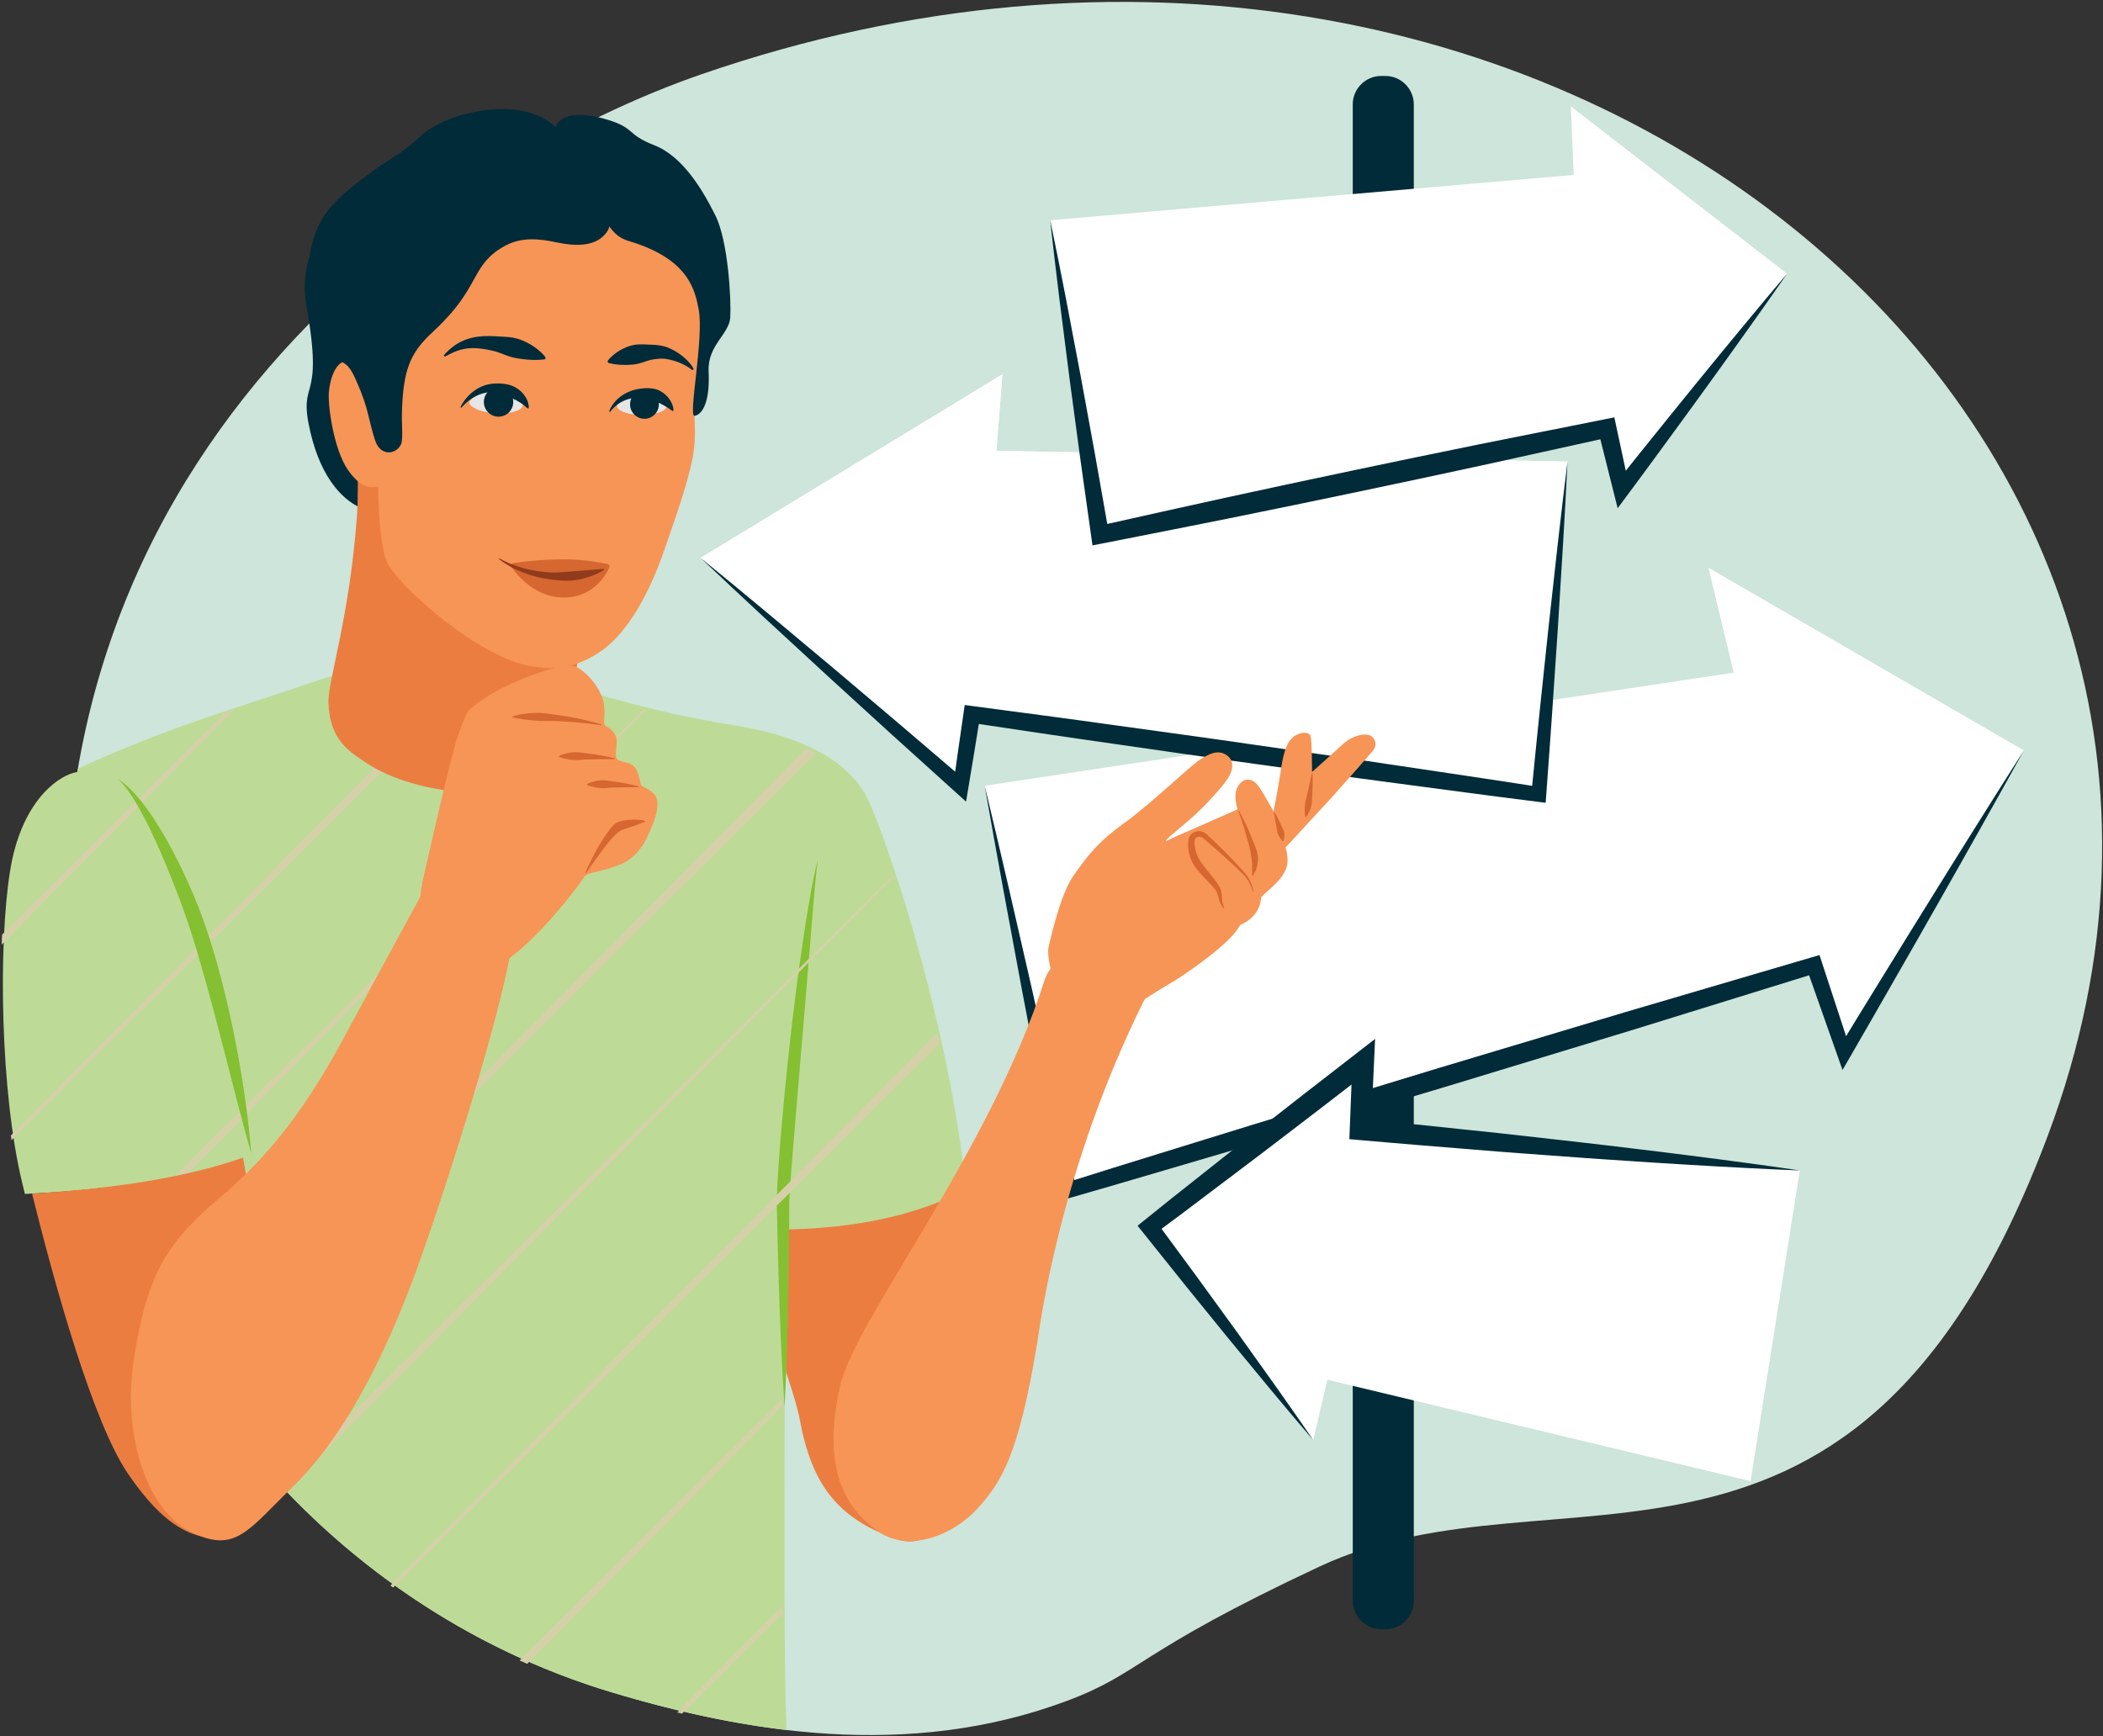 <?xml version="1.0" encoding="UTF-8"?> <svg xmlns="http://www.w3.org/2000/svg" width="264" height="218" viewBox="0 0 264 218" fill="none"><rect x="0" y="0" width="264" height="218" fill="#333333" stroke="none"/><g clip-path="url(#clip0_489_3876)"><path d="M133.878 213.57C143.392 210.018 142.347 207.588 165.679 196.669C195.566 182.683 233.157 206.234 257.06 142.61C290.761 52.905 194.311 -27.278 88.132 9.297C57.181 19.959 0.329 56.587 9.111 130.458C13.647 168.611 40.416 201.571 76.849 212.49C93.41 217.454 113.93 221.018 133.878 213.57Z" fill="#CDE5DA"></path><path d="M173.913 204.553H173.386C171.423 204.553 169.817 202.947 169.817 200.985V13.105C169.817 11.143 171.423 9.537 173.386 9.537H173.913C175.876 9.537 177.482 11.143 177.482 13.105V200.985C177.482 202.948 175.876 204.553 173.913 204.553Z" fill="#012B39"></path><path d="M87.952 70.047L125.834 47.001L125.082 56.603L196.778 57.95L193.174 99.74L122.001 89.699L120.614 98.757L87.952 70.047Z" fill="white"></path><path d="M87.952 70.047L125.834 47.001L125.082 56.603L196.778 57.95L193.174 99.74L122.001 89.699L120.614 98.757L87.952 70.047Z" fill="white"></path><path d="M123.614 98.655L217.641 84.443L214.464 71.27L254.069 94.219L231.499 132.213L227.745 121.175L134.137 149.421L123.614 98.655Z" fill="white"></path><path d="M254.068 94.219C252.281 97.441 250.496 100.664 248.686 103.872C246.888 107.087 245.065 110.288 243.249 113.492C241.437 116.7 239.604 119.894 237.772 123.09C235.938 126.283 234.119 129.486 232.268 132.67L231.299 134.336L230.652 132.501L226.772 121.506L228.042 122.158L204.691 129.389L181.303 136.497L157.881 143.493L146.156 146.943L140.293 148.666L134.422 150.365L133.376 150.667L133.172 149.621L130.695 136.898L128.267 124.164L125.901 111.418L124.742 105.04L123.614 98.655L125.117 104.962L126.589 111.275L129.484 123.912L132.318 136.562L135.102 149.221L133.852 148.478L139.683 146.646L145.52 144.838L157.197 141.226L180.579 134.1L203.995 127.084L227.448 120.191L228.411 119.908L228.717 120.844L232.346 131.925L230.73 131.756C232.64 128.608 234.583 125.478 236.51 122.34C238.44 119.203 240.368 116.065 242.318 112.94C244.264 109.812 246.202 106.68 248.166 103.563C250.117 100.439 252.094 97.329 254.068 94.219Z" fill="#012B39"></path><path d="M138.095 67.141L201.757 53.769L203.541 61.448L224.343 34.361L197.196 13.358L197.557 21.96L131.84 27.652L138.095 67.141Z" fill="white"></path><path d="M131.84 27.652C132.185 29.284 132.51 30.919 132.843 32.553L133.809 37.46L135.675 47.285L137.474 57.119L139.21 66.964L137.864 66.037C143.151 64.839 148.449 63.688 153.741 62.512L161.689 60.795L169.643 59.108C174.948 57.993 180.256 56.891 185.568 55.811L201.517 52.627L202.657 52.4L202.893 53.505L204.545 61.215L202.725 60.821C204.496 58.593 206.269 56.366 208.063 54.155C209.856 51.943 211.631 49.718 213.438 47.517C215.246 45.317 217.034 43.102 218.859 40.915C220.675 38.721 222.498 36.532 224.344 34.361C222.723 36.705 221.078 39.031 219.427 41.351C217.785 43.679 216.106 45.978 214.447 48.292C212.787 50.606 211.096 52.895 209.421 55.198C207.749 57.502 206.055 59.789 204.359 62.076L203.072 63.811L202.538 61.682L200.621 54.033L201.997 54.911L186.115 58.413C180.817 59.562 175.515 60.688 170.209 61.802L162.248 63.457L154.281 65.083C148.963 66.136 143.65 67.214 138.328 68.245L137.144 68.474L136.981 67.317L135.59 57.418L134.261 47.508L132.999 37.588L132.401 32.623C132.212 30.966 132.016 29.311 131.84 27.652Z" fill="#012B39"></path><path d="M219.762 185.959L166.626 173.23L164.863 180.815L144.315 154.059L171.131 133.313L170.775 141.809L225.941 146.953L219.762 185.959Z" fill="white"></path><path d="M164.863 180.815C163.943 179.749 163.04 178.67 162.128 177.598L159.421 174.36L154.05 167.851L148.734 161.299L143.463 154.713L142.806 153.892L143.657 153.208L146.961 150.552L150.283 147.92L156.927 142.656L163.602 137.432L170.3 132.238L172.621 130.438L172.489 133.37L172.106 141.865L170.899 140.482C175.494 140.927 180.085 141.42 184.678 141.901C189.271 142.368 193.858 142.911 198.447 143.423C200.742 143.675 203.033 143.968 205.327 144.239C207.62 144.513 209.913 144.79 212.203 145.089C214.495 145.383 216.786 145.671 219.075 145.987C221.365 146.293 223.654 146.613 225.941 146.953C223.631 146.864 221.322 146.755 219.015 146.632C216.707 146.52 214.401 146.38 212.096 146.244C209.789 146.115 207.485 145.963 205.18 145.808C202.877 145.651 200.571 145.516 198.268 145.339C193.664 144.993 189.056 144.68 184.455 144.288C179.853 143.912 175.25 143.549 170.651 143.136L169.394 143.023L169.443 141.753L169.774 133.256L171.963 134.387L165.253 139.566L158.52 144.715L151.756 149.823L148.373 152.378L144.973 154.909L145.168 153.403L150.171 160.196L155.128 167.022L160.031 173.891L162.461 177.342C163.261 178.5 164.071 179.651 164.863 180.815Z" fill="#012B39"></path><path d="M196.778 57.95L196.508 63.189L196.208 68.426L195.563 78.895L194.858 89.36C194.623 92.848 194.356 96.334 194.106 99.82L194.037 100.791L193.043 100.667C187.098 99.924 181.164 99.114 175.225 98.33L170.772 97.738L166.322 97.123L157.422 95.891C151.487 95.085 145.561 94.21 139.632 93.363C133.701 92.524 127.778 91.629 121.854 90.744L123.044 89.859L122.314 94.382L121.564 98.903L121.274 100.648L119.98 99.479L111.913 92.19L103.882 84.859L95.889 77.485L91.91 73.778L87.952 70.048L92.16 73.494L96.346 76.965L104.685 83.945L112.985 90.97L121.249 98.036L119.665 98.612L120.302 94.074L120.958 89.539L121.106 88.515L122.149 88.654C128.087 89.442 134.026 90.221 139.957 91.055C145.89 91.881 151.826 92.68 157.753 93.547L166.646 94.826L171.093 95.466L175.536 96.129C181.459 97.019 187.387 97.882 193.304 98.813L192.241 99.659C192.592 96.181 192.926 92.701 193.291 89.225L194.389 78.794L195.545 68.369L196.147 63.158L196.778 57.95Z" fill="#012B39"></path><path d="M102.161 94.29C102.161 94.29 106.27 96.013 108.423 99.731C110.576 103.45 121.339 134.19 121.73 159.24C122.122 184.289 119.496 195.751 112.358 193.182C105.221 190.613 101.918 186.495 100.4 178.222C99.127 171.29 87.288 143.975 89.441 130.668C91.593 117.36 102.161 94.29 102.161 94.29Z" fill="#EC7D40"></path><path d="M93.757 91.358C89.037 90.496 85.045 89.973 76.531 87.597C68.017 85.221 58.909 81.459 51.979 82.251C48.355 82.665 40.773 85.13 39.778 85.472C34.087 87.429 29.381 88.872 23.904 90.787C18.79 92.575 12.543 95.162 9.776 96.53C8.566 103.593 8.015 111.119 8.26 119.125C8.67 120.974 9.126 122.823 9.608 124.622C10.173 126.734 10.724 128.932 11.245 131.193C11.556 135.926 11.869 140.761 12.19 145.774C21.152 177.212 45.399 203.064 76.85 212.49C83.586 214.509 90.978 216.297 98.719 217.206C98.382 207.618 98.5 192.858 98.494 176.743C98.491 168.282 98.455 159.447 98.3 150.792C98.421 145.038 98.904 139.197 99.309 133.367C100.095 122.045 101.436 113.784 102.657 107.948C104.352 99.847 105.832 96.397 105.241 95.957C103.043 94.319 99.629 92.431 93.757 91.358Z" fill="#BDDB96"></path><path d="M97.16 154.381C102.433 154.381 107.305 153.866 111.641 152.852C115.182 152.023 118.39 150.856 121.175 149.385L121.284 149.327L121.271 149.205C119.967 136.985 116.994 125.038 114.729 117.169C112.034 107.8 109.467 101.171 108.581 99.64C106.423 95.912 102.273 94.14 102.232 94.123L102.069 94.055L101.996 94.215C101.969 94.272 99.319 100.072 96.439 107.423C93.78 114.211 90.376 123.749 89.261 130.639C88.439 135.725 89.546 143.412 92.646 154.139L92.682 154.264L92.811 154.27C94.285 154.344 95.748 154.381 97.16 154.381H97.16Z" fill="#BDDB96"></path><path d="M98.493 176.743C98.106 170.99 97.883 165.238 97.718 159.485C97.624 156.608 97.566 153.732 97.513 150.855C97.528 150.121 97.551 149.369 97.595 148.655C97.633 147.931 97.675 147.21 97.725 146.491C97.82 145.05 97.939 143.616 98.052 142.179L98.437 137.877C98.575 136.444 98.717 135.011 98.867 133.58C99.172 130.717 99.49 127.856 99.862 125C100.048 123.573 100.221 122.144 100.426 120.718C100.625 119.292 100.837 117.867 101.05 116.443C101.284 115.021 101.501 113.597 101.765 112.18C102.018 110.762 102.298 109.343 102.657 107.948C102.578 108.666 102.476 109.375 102.421 110.093L102.313 111.166L102.222 112.241C102.094 113.673 101.975 115.106 101.86 116.539L101.153 125.135L99.709 142.317C99.589 143.748 99.467 145.179 99.361 146.608C99.301 147.323 99.25 148.037 99.203 148.749C99.149 149.47 99.121 150.155 99.087 150.858C99.077 153.734 99.061 156.61 99.011 159.486C98.931 165.238 98.794 170.99 98.493 176.743Z" fill="#84C032"></path><path d="M3.041 149.553C2.955 149.204 2.871 148.86 2.789 148.522C0.035 137.109 -0.228 118.736 1.259 109.385C2.598 100.964 6.927 97.65 9.274 97.019C9.853 96.863 10.505 96.781 11.159 96.781C12.629 96.781 13.98 97.172 14.865 97.854C18.755 100.85 23.141 111.614 24.503 115.509C26.87 122.279 29.369 132.693 31.54 144.834L31.605 145.201L31.253 145.324C22.469 148.404 11.306 149.505 3.488 149.886L3.127 149.904L3.041 149.553Z" fill="#BDDB96"></path><path d="M28.29 89.442L0.263 117.346C0.242 117.756 0.224 118.171 0.207 118.592L29.4 89.074C29.031 89.196 28.661 89.319 28.29 89.442Z" fill="#D6D0A9"></path><path d="M60.116 83.166L1.365 142.571C1.393 142.762 1.421 142.953 1.45 143.142L61.397 83.459C60.967 83.356 60.54 83.258 60.116 83.166Z" fill="#D6D0A9"></path><path d="M80.852 89.045L14.87 154.737C14.997 155.064 15.127 155.389 15.257 155.714L81.124 89.113C81.034 89.091 80.943 89.068 80.852 89.045Z" fill="#D6D0A9"></path><path d="M101.214 93.951L23.761 172.266C23.838 172.388 23.916 172.509 23.995 172.631L102.416 94.555C102.04 94.351 101.639 94.15 101.214 93.951Z" fill="#D6D0A9"></path><path d="M112.14 109.829L34.944 186.686C35.178 186.936 35.415 187.183 35.652 187.431L112.205 110.025C112.183 109.959 112.162 109.894 112.14 109.829Z" fill="#D6D0A9"></path><path d="M117.636 129.685L49.008 199.077C49.121 199.159 49.235 199.241 49.349 199.322L117.938 131.035C117.838 130.581 117.738 130.13 117.636 129.685Z" fill="#D6D0A9"></path><path d="M98.236 175.607L65.225 208.473C65.543 208.617 65.863 208.758 66.183 208.899L98.237 176.489C98.237 176.196 98.236 175.901 98.236 175.607Z" fill="#D6D0A9"></path><path d="M98.23 201.646L85.018 215.005C85.217 215.053 85.416 215.101 85.617 215.148L98.234 202.587C98.232 202.275 98.231 201.961 98.23 201.646Z" fill="#D6D0A9"></path><path d="M30.507 145.347C21.765 148.398 11.575 149.359 4.027 149.881C6.919 161.514 11.664 178.565 16.068 185.034C20.66 191.779 24.419 193.496 28.55 193.081C32.682 192.665 34.665 183.952 34.615 173.355C34.588 167.902 32.553 156.874 30.507 145.347Z" fill="#EC7D40"></path><path d="M54.273 109.827C54.273 109.827 48.047 121.189 43.378 129.905C38.708 138.621 34.179 144.847 27.331 150.606C20.482 156.365 18.403 160.727 16.847 170.377C15.29 180.027 18.337 189.517 23.94 192.319C29.543 195.12 31.1 192.163 36.859 186.56C42.618 180.957 48.065 171.462 52.89 157.765C57.715 144.069 63.319 125.236 64.252 118.543C65.186 111.85 61.84 108.768 59.098 108.114C57.074 107.632 55.518 107.648 54.273 109.827Z" fill="#F79556"></path><path d="M14.865 97.854C15.315 98.133 15.725 98.478 16.121 98.835C16.508 99.202 16.875 99.592 17.226 99.995C17.93 100.8 18.554 101.668 19.151 102.551C20.335 104.323 21.369 106.186 22.323 108.082C22.797 109.032 23.252 109.991 23.683 110.961C24.12 111.929 24.527 112.909 24.922 113.898C25.706 115.89 26.356 117.911 26.958 119.944C28.149 124.013 29.08 128.139 29.849 132.289C30.607 136.441 31.205 140.62 31.54 144.834C30.387 140.767 29.37 136.689 28.316 132.627C27.268 128.565 26.213 124.511 25.044 120.505C24.757 119.502 24.452 118.505 24.138 117.514C23.827 116.519 23.502 115.539 23.154 114.562C22.455 112.606 21.697 110.66 20.901 108.733C20.102 106.807 19.255 104.901 18.31 103.046C17.837 102.119 17.337 101.205 16.784 100.323C16.227 99.445 15.622 98.593 14.865 97.854Z" fill="#84C032"></path><path d="M40.356 29.424C39.697 30.108 37.587 33.481 38.467 38.393C40.767 51.233 37.278 47.138 38.984 54.334C41.792 66.179 50.384 65.598 50.991 62.171C51.598 58.743 50.203 47.233 49.001 45.856C47.799 44.479 40.356 29.424 40.356 29.424Z" fill="#012B39"></path><path d="M44.69 51.818C44.69 51.818 45.097 60.599 44.821 64.584C43.945 77.215 41.154 85.57 41.228 88.147C41.368 93.024 43.991 94.453 46.023 95.805C52.188 99.906 64.827 101.185 68.811 96.497C70.2 94.864 70.513 93.273 70.821 91.811C71.129 90.349 73.257 80.62 72.783 79.285C72.31 77.95 60.712 58.01 57.938 56.439C55.164 54.867 44.69 51.818 44.69 51.818Z" fill="#EC7D40"></path><path d="M75.679 20.517C81.927 22.681 86.435 28.167 87.431 34.703C87.995 38.402 88.451 42.824 87.903 45.191C86.594 50.841 87.511 52.813 87.146 56.144C86.78 59.476 84.986 64.443 83.462 68.869C81.937 73.295 79.262 79.244 75.237 81.895C71.212 84.545 68.246 83.857 66.813 83.66C60.199 82.75 49.708 73.288 48.557 70.524C47.406 67.761 47.465 60.332 47.427 58.292C47.388 56.253 47.28 49.075 46.584 45.48C45.888 41.883 44.824 27.954 55.838 22.549C58.189 21.396 69.378 18.402 75.374 20.413C75.477 20.447 75.579 20.482 75.679 20.517Z" fill="#F79556"></path><path d="M77.462 51.064C77.483 51.375 78.479 52.242 81.274 52.049C82.516 51.964 83.737 51.567 83.695 50.946C83.653 50.352 82.782 49.316 81.702 49.211C79.818 49.029 77.419 50.443 77.462 51.064Z" fill="#E6E6E6"></path><path d="M82.706 50.659C82.767 51.655 82.01 52.512 81.014 52.574C80.018 52.635 79.161 51.878 79.099 50.882C79.038 49.886 79.795 49.029 80.791 48.967C81.787 48.906 82.644 49.663 82.706 50.659Z" fill="#012B39"></path><path d="M58.918 50.57C58.92 50.905 59.932 51.903 62.946 51.882C64.286 51.872 65.623 51.528 65.619 50.858C65.614 50.218 64.748 49.047 63.595 48.863C61.583 48.542 58.913 49.9 58.918 50.57Z" fill="#E6E6E6"></path><path d="M60.756 50.236C60.627 51.247 61.341 52.171 62.352 52.3C63.362 52.43 64.287 51.716 64.416 50.705C64.546 49.694 63.832 48.77 62.821 48.641C61.81 48.511 60.886 49.225 60.756 50.236Z" fill="#012B39"></path><path d="M64.221 71.239C64.071 71.028 64.195 70.735 64.451 70.697C65.549 70.532 68.22 70.192 71.293 70.234C73.397 70.263 75.401 70.633 76.234 70.806C76.453 70.852 76.568 71.09 76.473 71.293C75.986 72.344 74.342 75.109 70.589 75.02C67.214 74.94 64.993 72.317 64.221 71.239Z" fill="#D66730"></path><path d="M76.342 45.551C76.898 45.715 77.406 45.77 77.901 45.803C78.395 45.832 78.869 45.821 79.331 45.783C79.561 45.764 79.787 45.733 80.009 45.686C80.23 45.64 80.448 45.575 80.663 45.504C81.092 45.359 81.524 45.202 81.955 45.134C82.062 45.116 82.17 45.097 82.276 45.085C82.383 45.069 82.487 45.06 82.593 45.05C82.8 45.032 83.008 45.019 83.198 45.029L83.271 45.029L83.34 45.035L83.41 45.04C83.433 45.041 83.455 45.042 83.484 45.048L83.811 45.103C84.027 45.145 84.246 45.19 84.461 45.252C84.893 45.369 85.318 45.529 85.733 45.728C85.939 45.829 86.144 45.938 86.34 46.064C86.537 46.185 86.733 46.324 86.907 46.47L87.094 46.332C86.847 45.88 86.521 45.496 86.156 45.136C85.79 44.78 85.377 44.466 84.934 44.193C84.713 44.055 84.482 43.934 84.248 43.816L83.889 43.654C83.861 43.64 83.825 43.628 83.79 43.615L83.685 43.578L83.579 43.541L83.475 43.51C82.916 43.352 82.38 43.303 81.853 43.28L81.068 43.249C80.809 43.24 80.548 43.23 80.29 43.237C80.033 43.243 79.779 43.267 79.531 43.315C79.282 43.362 79.041 43.434 78.805 43.523C78.333 43.704 77.879 43.933 77.451 44.225C77.238 44.373 77.03 44.532 76.831 44.712C76.632 44.895 76.439 45.089 76.266 45.331L76.342 45.551Z" fill="#012B39"></path><path d="M68.509 44.894C68.412 44.759 68.311 44.636 68.204 44.522C68.098 44.405 67.988 44.3 67.876 44.194C67.652 43.988 67.417 43.801 67.175 43.628C66.935 43.453 66.683 43.302 66.429 43.156C66.171 43.018 65.912 42.882 65.643 42.771C65.509 42.714 65.374 42.661 65.237 42.612C65.1 42.563 64.959 42.524 64.819 42.487C64.678 42.451 64.537 42.417 64.392 42.393C64.247 42.369 64.101 42.35 63.955 42.333C63.665 42.298 63.365 42.288 63.071 42.267C62.926 42.254 62.775 42.253 62.628 42.245C62.48 42.238 62.333 42.227 62.186 42.217C62.038 42.208 61.888 42.206 61.74 42.2C61.591 42.197 61.445 42.186 61.295 42.19L60.844 42.202L60.62 42.209L60.393 42.23L59.94 42.279C59.866 42.286 59.789 42.303 59.713 42.314C59.638 42.328 59.562 42.339 59.487 42.354C59.186 42.421 58.888 42.493 58.598 42.597C58.526 42.621 58.454 42.648 58.383 42.677L58.17 42.763C58.031 42.827 57.892 42.887 57.759 42.96C57.489 43.099 57.232 43.254 56.993 43.43C56.753 43.604 56.526 43.79 56.314 43.987C56.103 44.186 55.902 44.389 55.713 44.602L55.859 44.782C56.104 44.645 56.346 44.51 56.594 44.391C56.839 44.268 57.087 44.16 57.338 44.07C57.462 44.023 57.59 43.986 57.714 43.944C57.841 43.91 57.965 43.872 58.093 43.846C58.218 43.814 58.347 43.796 58.472 43.773L58.663 43.748C58.727 43.739 58.79 43.733 58.854 43.729C59.364 43.683 59.867 43.702 60.381 43.774L60.572 43.793L60.765 43.826L61.15 43.89C61.278 43.91 61.407 43.944 61.535 43.97C61.664 43.998 61.792 44.023 61.92 44.055C62.177 44.123 62.431 44.194 62.683 44.286L63.06 44.426C63.185 44.471 63.31 44.52 63.435 44.571C63.56 44.618 63.686 44.664 63.812 44.705C63.939 44.745 64.066 44.789 64.194 44.824C64.323 44.86 64.453 44.889 64.583 44.918C64.714 44.948 64.846 44.973 64.98 44.995C65.247 45.035 65.516 45.08 65.791 45.106C66.065 45.14 66.344 45.16 66.628 45.175C66.913 45.187 67.201 45.195 67.498 45.185C67.795 45.176 68.097 45.159 68.418 45.107L68.509 44.894Z" fill="#012B39"></path><path d="M75.344 26.981C76.871 28.818 77.116 29.718 79.062 30.304C86.427 32.523 87.24 36.388 87.71 38.844C88.394 42.416 86.358 52.339 87.195 52.211C88.033 52.083 89.155 50.755 88.956 46.665C88.793 43.336 91.545 41.983 91.673 39.853C91.8 37.722 91.436 30.322 89.805 27.049C88.175 23.776 85.688 19.623 82.134 18.234C78.579 16.846 79.798 16.111 76.305 15.041C72.238 13.795 70.015 14.584 69.652 16.231C69.228 18.161 73.548 24.822 75.344 26.981Z" fill="#012B39"></path><path d="M57.922 51.197C58.054 51.035 58.202 50.879 58.354 50.734C58.506 50.587 58.664 50.449 58.828 50.321C59.156 50.063 59.504 49.84 59.869 49.671C59.959 49.625 60.053 49.589 60.144 49.549C60.238 49.516 60.329 49.477 60.424 49.45C60.61 49.386 60.801 49.344 60.99 49.307C61.371 49.239 61.754 49.227 62.13 49.264C62.51 49.301 62.872 49.422 63.227 49.572C63.582 49.718 63.923 49.855 64.262 49.998C64.601 50.143 64.931 50.312 65.257 50.519C65.423 50.621 65.584 50.736 65.747 50.862C65.911 50.989 66.071 51.127 66.238 51.286L66.37 51.242C66.393 50.996 66.351 50.751 66.282 50.517C66.211 50.283 66.108 50.057 65.977 49.848C65.717 49.427 65.358 49.063 64.948 48.787C64.538 48.507 64.072 48.33 63.6 48.245C63.13 48.154 62.638 48.134 62.157 48.151C61.675 48.169 61.195 48.256 60.746 48.414C60.298 48.578 59.879 48.8 59.509 49.075C59.322 49.211 59.149 49.36 58.984 49.516C58.819 49.672 58.664 49.836 58.523 50.009C58.238 50.356 57.99 50.723 57.802 51.126L57.922 51.197Z" fill="#012B39"></path><path d="M84.555 51.54C84.553 51.42 84.54 51.308 84.516 51.197C84.494 51.085 84.463 50.977 84.426 50.869C84.352 50.655 84.25 50.451 84.129 50.257C83.885 49.87 83.555 49.528 83.165 49.261C82.774 48.996 82.316 48.824 81.85 48.769C81.617 48.737 81.385 48.734 81.155 48.736C80.922 48.74 80.696 48.76 80.474 48.785C79.589 48.885 78.741 49.192 78.027 49.692C77.672 49.942 77.353 50.238 77.087 50.57C76.955 50.737 76.837 50.913 76.731 51.092C76.627 51.274 76.537 51.462 76.46 51.653L76.582 51.721C77.062 51.08 77.679 50.587 78.371 50.297C78.714 50.147 79.074 50.045 79.436 49.98C79.799 49.913 80.167 49.885 80.527 49.897C80.707 49.903 80.885 49.927 81.052 49.964C81.223 50.006 81.391 50.052 81.549 50.114C81.709 50.172 81.865 50.23 82.019 50.292C82.173 50.353 82.327 50.412 82.483 50.476C82.793 50.606 83.106 50.759 83.426 50.947C83.748 51.133 84.073 51.351 84.428 51.599L84.555 51.54Z" fill="#012B39"></path><path d="M49.425 59.59C49.214 59.807 48.677 60.782 47.772 60.997C46.867 61.213 45.52 61.635 43.694 59.029C41.868 56.424 41.062 50.555 41.313 48.98C41.313 48.98 41.656 45.184 43.812 45.282C45.967 45.38 49.317 54.482 49.317 54.482L49.425 59.59Z" fill="#F79556"></path><path d="M76.344 28.872C75.303 30.648 73.138 31.117 69.989 30.449C66.841 29.781 64.847 29.873 62.724 31.259C59.09 33.633 60.165 36.224 54.574 41.438C52.197 43.655 50.89 45.324 50.551 49.915C50.304 53.257 50.61 53.862 50.443 55.405C50.296 56.772 47.884 57.794 47.05 55.177C46.217 52.561 46.287 51.359 44.84 48.067C44.113 46.41 43.649 45.337 41.625 45.065C39.87 44.83 38.152 39.002 38.596 34.302C39.142 28.528 40.509 26.272 45.146 22.712C49.782 19.152 49.686 19.97 52.822 17.055C55.959 14.139 65.569 11.675 69.885 16.114C78.452 24.925 76.344 28.872 76.344 28.872Z" fill="#012B39"></path><path d="M62.631 70.177C62.854 70.365 63.088 70.532 63.329 70.693C63.571 70.852 63.819 71 64.072 71.142C64.58 71.422 65.108 71.667 65.65 71.881C66.193 72.092 66.75 72.269 67.317 72.415C67.885 72.555 68.462 72.669 69.045 72.741C69.19 72.764 69.336 72.777 69.482 72.793C69.629 72.808 69.775 72.831 69.922 72.84L70.363 72.879C70.51 72.889 70.657 72.894 70.805 72.901L71.027 72.909L71.248 72.906C71.396 72.903 71.543 72.898 71.691 72.89C71.838 72.877 71.985 72.861 72.131 72.843L72.35 72.815L72.568 72.776L73.002 72.689C73.146 72.656 73.288 72.618 73.43 72.58C73.716 72.508 73.995 72.412 74.271 72.312C74.409 72.265 74.546 72.209 74.68 72.15C74.816 72.091 74.95 72.031 75.082 71.969C75.215 71.907 75.344 71.834 75.473 71.763C75.602 71.692 75.729 71.616 75.853 71.536L75.82 71.432C75.522 71.436 75.236 71.465 74.95 71.488C74.806 71.498 74.664 71.51 74.523 71.523C74.452 71.529 74.382 71.537 74.312 71.544C74.241 71.551 74.17 71.554 74.1 71.56C73.96 71.571 73.819 71.583 73.68 71.598L73.576 71.608L73.471 71.615L73.262 71.63C73.123 71.64 72.985 71.657 72.847 71.665L72.432 71.693L72.225 71.71L72.019 71.722C71.881 71.731 71.743 71.742 71.606 71.756C71.469 71.764 71.332 71.774 71.194 71.787L70.988 71.807L70.782 71.821C70.231 71.874 69.676 71.894 69.121 71.871C68.566 71.851 68.013 71.79 67.462 71.704C66.91 71.623 66.362 71.51 65.82 71.363C65.278 71.22 64.744 71.041 64.219 70.833C63.958 70.728 63.698 70.616 63.443 70.492C63.189 70.37 62.935 70.238 62.697 70.09L62.631 70.177Z" fill="#913B1D"></path><path d="M53.036 110.713C53.036 110.713 56.581 94.879 57.447 92.515C58.314 90.152 58.495 89.547 59.023 89.049C62.29 85.967 70.761 82.939 72.337 83.727C73.913 84.515 75.567 86.756 75.803 88.332C76.04 89.907 75.646 90.853 75.961 91.089C76.276 91.325 77.148 91.668 77.379 92.672C77.574 93.52 76.985 95.115 77.615 95.43C78.245 95.745 79.033 95.666 79.585 96.218C80.136 96.769 80.373 98.187 80.451 98.502C80.53 98.817 81.684 99.058 82.236 99.845C82.787 100.633 82.499 102.126 81.948 103.465C81.397 104.805 80.53 107.326 78.088 108.428C75.646 109.531 73.755 109.453 73.361 110.083C72.967 110.713 64.262 122.902 58.472 122.609C55.635 122.465 51.303 119.773 53.036 110.713Z" fill="#F79556"></path><path d="M75.505 91.06C74.575 90.92 73.641 90.811 72.707 90.726L72.007 90.665L71.306 90.615C70.839 90.584 70.373 90.551 69.906 90.533C68.972 90.487 68.037 90.56 67.11 90.465C66.878 90.445 66.646 90.421 66.413 90.395C66.181 90.372 65.948 90.345 65.714 90.312L65.363 90.259C65.246 90.243 65.129 90.225 65.011 90.206C64.776 90.163 64.54 90.122 64.302 90.057L64.298 89.961C64.53 89.882 64.764 89.826 65 89.768C65.235 89.713 65.471 89.668 65.708 89.636C65.945 89.601 66.183 89.573 66.421 89.549C66.659 89.528 66.897 89.519 67.135 89.508C67.612 89.486 68.087 89.521 68.561 89.572L69.975 89.771C70.446 89.832 70.914 89.908 71.382 89.983L72.082 90.113L72.779 90.253C73.705 90.455 74.625 90.678 75.528 90.967L75.505 91.06Z" fill="#D66730"></path><path d="M77.196 95.309C76.604 95.314 76.015 95.311 75.426 95.321C75.132 95.323 74.839 95.328 74.546 95.336C74.253 95.339 73.96 95.345 73.668 95.354C73.376 95.362 73.083 95.39 72.792 95.416C72.501 95.44 72.21 95.44 71.92 95.411C71.629 95.383 71.338 95.341 71.045 95.28C70.752 95.218 70.458 95.144 70.158 95.019L70.153 94.924C70.442 94.774 70.735 94.679 71.03 94.604C71.325 94.531 71.623 94.481 71.92 94.454C72.218 94.426 72.516 94.431 72.813 94.469C73.11 94.507 73.406 94.556 73.701 94.589C73.997 94.623 74.292 94.66 74.586 94.701C74.88 94.745 75.174 94.793 75.466 94.844C76.051 94.951 76.632 95.068 77.208 95.214L77.196 95.309Z" fill="#D66730"></path><path d="M80.188 98.832L78.549 98.847C78.277 98.848 78.006 98.852 77.735 98.86C77.465 98.862 77.194 98.867 76.925 98.876C76.655 98.884 76.385 98.912 76.116 98.939C75.847 98.963 75.58 98.962 75.311 98.935C75.043 98.906 74.774 98.865 74.503 98.805C74.232 98.742 73.959 98.669 73.681 98.543L73.677 98.447C73.943 98.299 74.214 98.203 74.487 98.129C74.76 98.056 75.034 98.005 75.31 97.978C75.586 97.948 75.863 97.954 76.138 97.992C76.413 98.03 76.687 98.078 76.961 98.112C77.235 98.146 77.508 98.184 77.78 98.225C78.052 98.27 78.323 98.319 78.593 98.371C79.132 98.479 79.668 98.597 80.2 98.737L80.188 98.832Z" fill="#D66730"></path><path d="M73.481 109.617C73.49 109.558 73.502 109.545 73.512 109.514L73.543 109.436L73.608 109.282L73.742 108.976C73.835 108.774 73.93 108.574 74.026 108.374C74.22 107.974 74.423 107.579 74.63 107.185C74.841 106.793 75.058 106.404 75.284 106.019C75.515 105.636 75.754 105.257 76.011 104.883C76.272 104.511 76.522 104.13 76.852 103.764C77.025 103.585 77.196 103.403 77.493 103.249C77.533 103.231 77.575 103.212 77.617 103.195L77.678 103.171L77.721 103.158C77.778 103.142 77.834 103.124 77.892 103.109C78.006 103.077 78.12 103.055 78.234 103.03C78.69 102.943 79.146 102.904 79.602 102.902C80.058 102.905 80.513 102.937 80.97 103.046L80.98 103.152C80.559 103.346 80.14 103.499 79.725 103.644L78.504 104.058L78.21 104.16C78.162 104.178 78.113 104.193 78.065 104.209L78.028 104.222L78.014 104.229C78.005 104.234 77.996 104.238 77.987 104.241C77.964 104.253 77.931 104.274 77.902 104.288L77.8 104.356C77.729 104.408 77.653 104.46 77.579 104.526C77.271 104.77 76.965 105.078 76.685 105.402C76.405 105.728 76.134 106.068 75.869 106.415C75.6 106.76 75.338 107.111 75.081 107.467C74.82 107.821 74.566 108.181 74.314 108.542C74.187 108.723 74.062 108.904 73.939 109.087L73.754 109.361L73.664 109.499L73.62 109.568C73.607 109.588 73.592 109.622 73.587 109.617L73.481 109.617Z" fill="#D66730"></path><path d="M131.585 119.156C131.585 119.156 132.961 112.484 134.736 109.978C136.511 107.472 137.743 105.773 141.079 103.37C144.416 100.966 149.133 96.439 150.372 95.563C151.913 94.474 153.006 94.129 154.007 94.826C155.008 95.524 154.788 96.715 154.154 97.707C153.52 98.698 151.806 100.576 150.683 101.676C148.833 103.489 145.647 105.849 146.49 105.551C146.594 105.514 147.512 105.043 149.036 104.402C150.018 103.989 155.352 101.608 155.352 101.608C155.352 101.608 155 100.513 155.107 99.593C155.212 98.689 155.918 97.933 156.492 97.891C157.066 97.849 157.596 98.045 158.243 99.075C158.891 100.105 159.873 101.862 159.873 101.862C159.873 101.862 160.464 98.917 160.821 96.508C161.179 94.099 161.649 93.05 162.455 92.449C163.155 91.927 164.406 91.751 164.55 92.504C164.695 93.257 164.708 96.928 164.708 96.928C164.708 96.928 167.647 94.292 168.621 93.401C169.875 92.252 171.553 91.983 172.159 92.439C172.764 92.895 172.833 93.659 172.371 94.227C171.91 94.794 167.974 99.253 167.203 100.096C166.433 100.939 161.379 106.412 161.379 106.412C161.379 106.412 161.67 107.216 161.629 108.195C161.579 109.416 160.623 110.495 159.906 111.176C159.078 111.963 158.314 112.558 158.305 112.716C158.175 115.138 155.942 115.994 155.719 116.129C155.469 116.28 155.369 117.804 148.359 122.552C147.021 123.458 143.57 125.32 142.593 126.346C141.616 127.373 139.349 128.874 137.891 129.204C136.343 129.553 135.942 129.394 135.056 128.59C134.17 127.787 131.428 122.247 131.585 119.156Z" fill="#F79556"></path><path d="M155.458 101.826C155.691 102.5 155.929 103.172 156.14 103.847C156.193 104.015 156.244 104.184 156.289 104.351L156.426 104.868C156.525 105.213 156.63 105.557 156.73 105.895C156.83 106.234 156.911 106.574 156.972 106.907C157.032 107.239 157.085 107.559 157.128 107.882C157.225 108.529 157.18 109.203 157.178 109.946L157.254 109.97C157.464 109.662 157.634 109.327 157.744 108.966L157.786 108.83C157.801 108.785 157.808 108.738 157.82 108.692C157.841 108.599 157.86 108.506 157.877 108.411C157.889 108.316 157.899 108.221 157.909 108.125C157.916 108.077 157.916 108.029 157.917 107.98L157.92 107.835C157.921 107.449 157.851 107.064 157.732 106.708C157.609 106.353 157.463 106.018 157.329 105.685C157.193 105.353 157.057 105.027 156.926 104.698L156.727 104.202C156.658 104.033 156.585 103.868 156.51 103.704C156.204 103.053 155.878 102.418 155.53 101.793L155.458 101.826Z" fill="#D66730"></path><path d="M157.39 111.946C157.288 111.509 157.144 111.085 156.959 110.674C156.865 110.47 156.761 110.269 156.638 110.076C156.571 109.982 156.504 109.883 156.432 109.799C156.361 109.712 156.291 109.623 156.217 109.54C155.632 108.864 155.018 108.223 154.4 107.584C153.778 106.95 153.149 106.323 152.51 105.704C152.187 105.396 151.867 105.092 151.524 104.79C151.502 104.771 151.483 104.753 151.459 104.733L151.387 104.675L151.315 104.617L151.297 104.602C151.291 104.597 151.282 104.592 151.274 104.587L151.226 104.555C151.163 104.511 151.093 104.482 151.025 104.449C150.954 104.424 150.883 104.397 150.81 104.384C150.738 104.365 150.665 104.36 150.591 104.352C150.518 104.351 150.444 104.348 150.371 104.357C150.298 104.361 150.226 104.378 150.154 104.393C150.083 104.413 150.012 104.433 149.943 104.465C149.805 104.524 149.671 104.604 149.555 104.719C149.439 104.832 149.341 104.975 149.282 105.137C149.235 105.276 149.204 105.408 149.185 105.536C149.174 105.601 149.17 105.663 149.162 105.727C149.159 105.789 149.154 105.852 149.152 105.914C149.139 106.41 149.208 106.887 149.332 107.353C149.398 107.584 149.474 107.814 149.571 108.035C149.594 108.091 149.625 108.149 149.652 108.206L149.695 108.292L149.74 108.372C149.771 108.425 149.801 108.479 149.832 108.531L149.929 108.682C149.994 108.783 150.063 108.876 150.132 108.972C150.202 109.063 150.271 109.158 150.344 109.246C150.488 109.425 150.636 109.598 150.786 109.765C150.937 109.933 151.089 110.097 151.241 110.26L151.7 110.74C151.852 110.898 152.003 111.057 152.15 111.215C152.226 111.294 152.295 111.374 152.367 111.453C152.428 111.529 152.496 111.601 152.547 111.682C152.659 111.839 152.747 112.009 152.815 112.199C152.884 112.389 152.933 112.6 152.993 112.82C153.055 113.038 153.123 113.265 153.228 113.474C153.282 113.578 153.336 113.681 153.401 113.776C153.462 113.874 153.537 113.961 153.608 114.05L153.684 114.001C153.599 113.796 153.526 113.593 153.481 113.385C153.435 113.177 153.413 112.968 153.401 112.751C153.386 112.534 153.377 112.305 153.334 112.066C153.293 111.827 153.214 111.582 153.1 111.358C153.046 111.243 152.976 111.141 152.911 111.035C152.846 110.941 152.78 110.845 152.713 110.754C152.58 110.568 152.442 110.393 152.304 110.215L151.479 109.181C151.41 109.096 151.344 109.011 151.278 108.926C151.211 108.841 151.146 108.756 151.082 108.671L150.892 108.415C150.835 108.329 150.77 108.245 150.716 108.16C150.598 107.988 150.501 107.823 150.418 107.652C150.331 107.471 150.255 107.284 150.191 107.092C150.058 106.711 149.971 106.306 149.954 105.915C149.946 105.721 149.961 105.527 150.001 105.381C150.016 105.334 150.042 105.287 150.081 105.243C150.119 105.197 150.176 105.158 150.239 105.126C150.27 105.109 150.306 105.099 150.34 105.085C150.376 105.077 150.412 105.065 150.449 105.062C150.486 105.054 150.524 105.056 150.561 105.053C150.597 105.057 150.635 105.055 150.671 105.064C150.708 105.068 150.74 105.081 150.775 105.089C150.807 105.104 150.841 105.114 150.87 105.134L150.892 105.146C150.896 105.148 150.9 105.15 150.904 105.153L150.919 105.164L150.978 105.208L151.037 105.252C151.057 105.266 151.079 105.285 151.099 105.301C151.435 105.57 151.771 105.86 152.103 106.15C152.771 106.727 153.431 107.315 154.085 107.911C154.739 108.504 155.392 109.103 156.01 109.729C156.089 109.806 156.161 109.887 156.235 109.966C156.313 110.046 156.375 110.128 156.443 110.209C156.57 110.382 156.683 110.569 156.787 110.76C156.995 111.143 157.17 111.55 157.302 111.968L157.39 111.946Z" fill="#D66730"></path><path d="M164.695 97.085C164.586 97.538 164.489 97.993 164.386 98.446L164.237 99.126C164.191 99.353 164.142 99.578 164.094 99.804C164.046 100.03 163.98 100.253 163.92 100.475C163.861 100.699 163.82 100.923 163.805 101.152L163.794 101.323C163.793 101.38 163.789 101.438 163.789 101.496C163.787 101.611 163.784 101.725 163.789 101.842C163.794 101.96 163.795 102.074 163.807 102.194C163.819 102.315 163.824 102.43 163.847 102.561L163.922 102.587C163.968 102.541 164.008 102.492 164.048 102.441C164.088 102.391 164.126 102.339 164.158 102.286C164.222 102.181 164.286 102.072 164.336 101.963C164.388 101.853 164.435 101.741 164.477 101.629C164.497 101.573 164.515 101.516 164.534 101.46L164.586 101.29C164.649 101.062 164.687 100.83 164.695 100.595C164.707 100.36 164.705 100.124 164.722 99.891C164.735 99.658 164.749 99.425 164.76 99.192L164.78 98.493C164.786 98.026 164.79 97.56 164.773 97.092L164.695 97.085Z" fill="#D66730"></path><path d="M159.91 101.989C159.957 102.307 160.016 102.621 160.071 102.935C160.127 103.249 160.188 103.56 160.252 103.869C160.285 104.024 160.298 104.184 160.32 104.34C160.341 104.497 160.383 104.647 160.449 104.79C160.515 104.934 160.592 105.073 160.685 105.209C160.731 105.277 160.783 105.345 160.839 105.411C160.867 105.444 160.895 105.478 160.928 105.51C160.96 105.543 160.992 105.576 161.031 105.608L161.108 105.59C161.183 105.411 161.214 105.237 161.227 105.067C161.24 104.898 161.233 104.732 161.211 104.572C161.2 104.492 161.183 104.413 161.16 104.336C161.136 104.259 161.105 104.185 161.071 104.112C161 103.966 160.92 103.824 160.857 103.677C160.73 103.383 160.593 103.094 160.446 102.808C160.299 102.523 160.151 102.239 159.985 101.962L159.91 101.989Z" fill="#D66730"></path><path d="M131.08 123.194C124.269 144.536 107.287 165.834 105.464 173.985C103.103 184.542 106.188 189.35 110.124 192.198C114.06 195.045 119.663 192.726 122.663 189.446C125.663 186.165 127.849 182.834 130.191 168.706C130.498 166.852 132.889 147.182 143.665 125.505C147.329 118.133 133.274 116.322 131.08 123.194Z" fill="#F79556"></path></g><defs><clipPath id="clip0_489_3876"><rect width="264" height="218" fill="white"></rect></clipPath></defs></svg> 